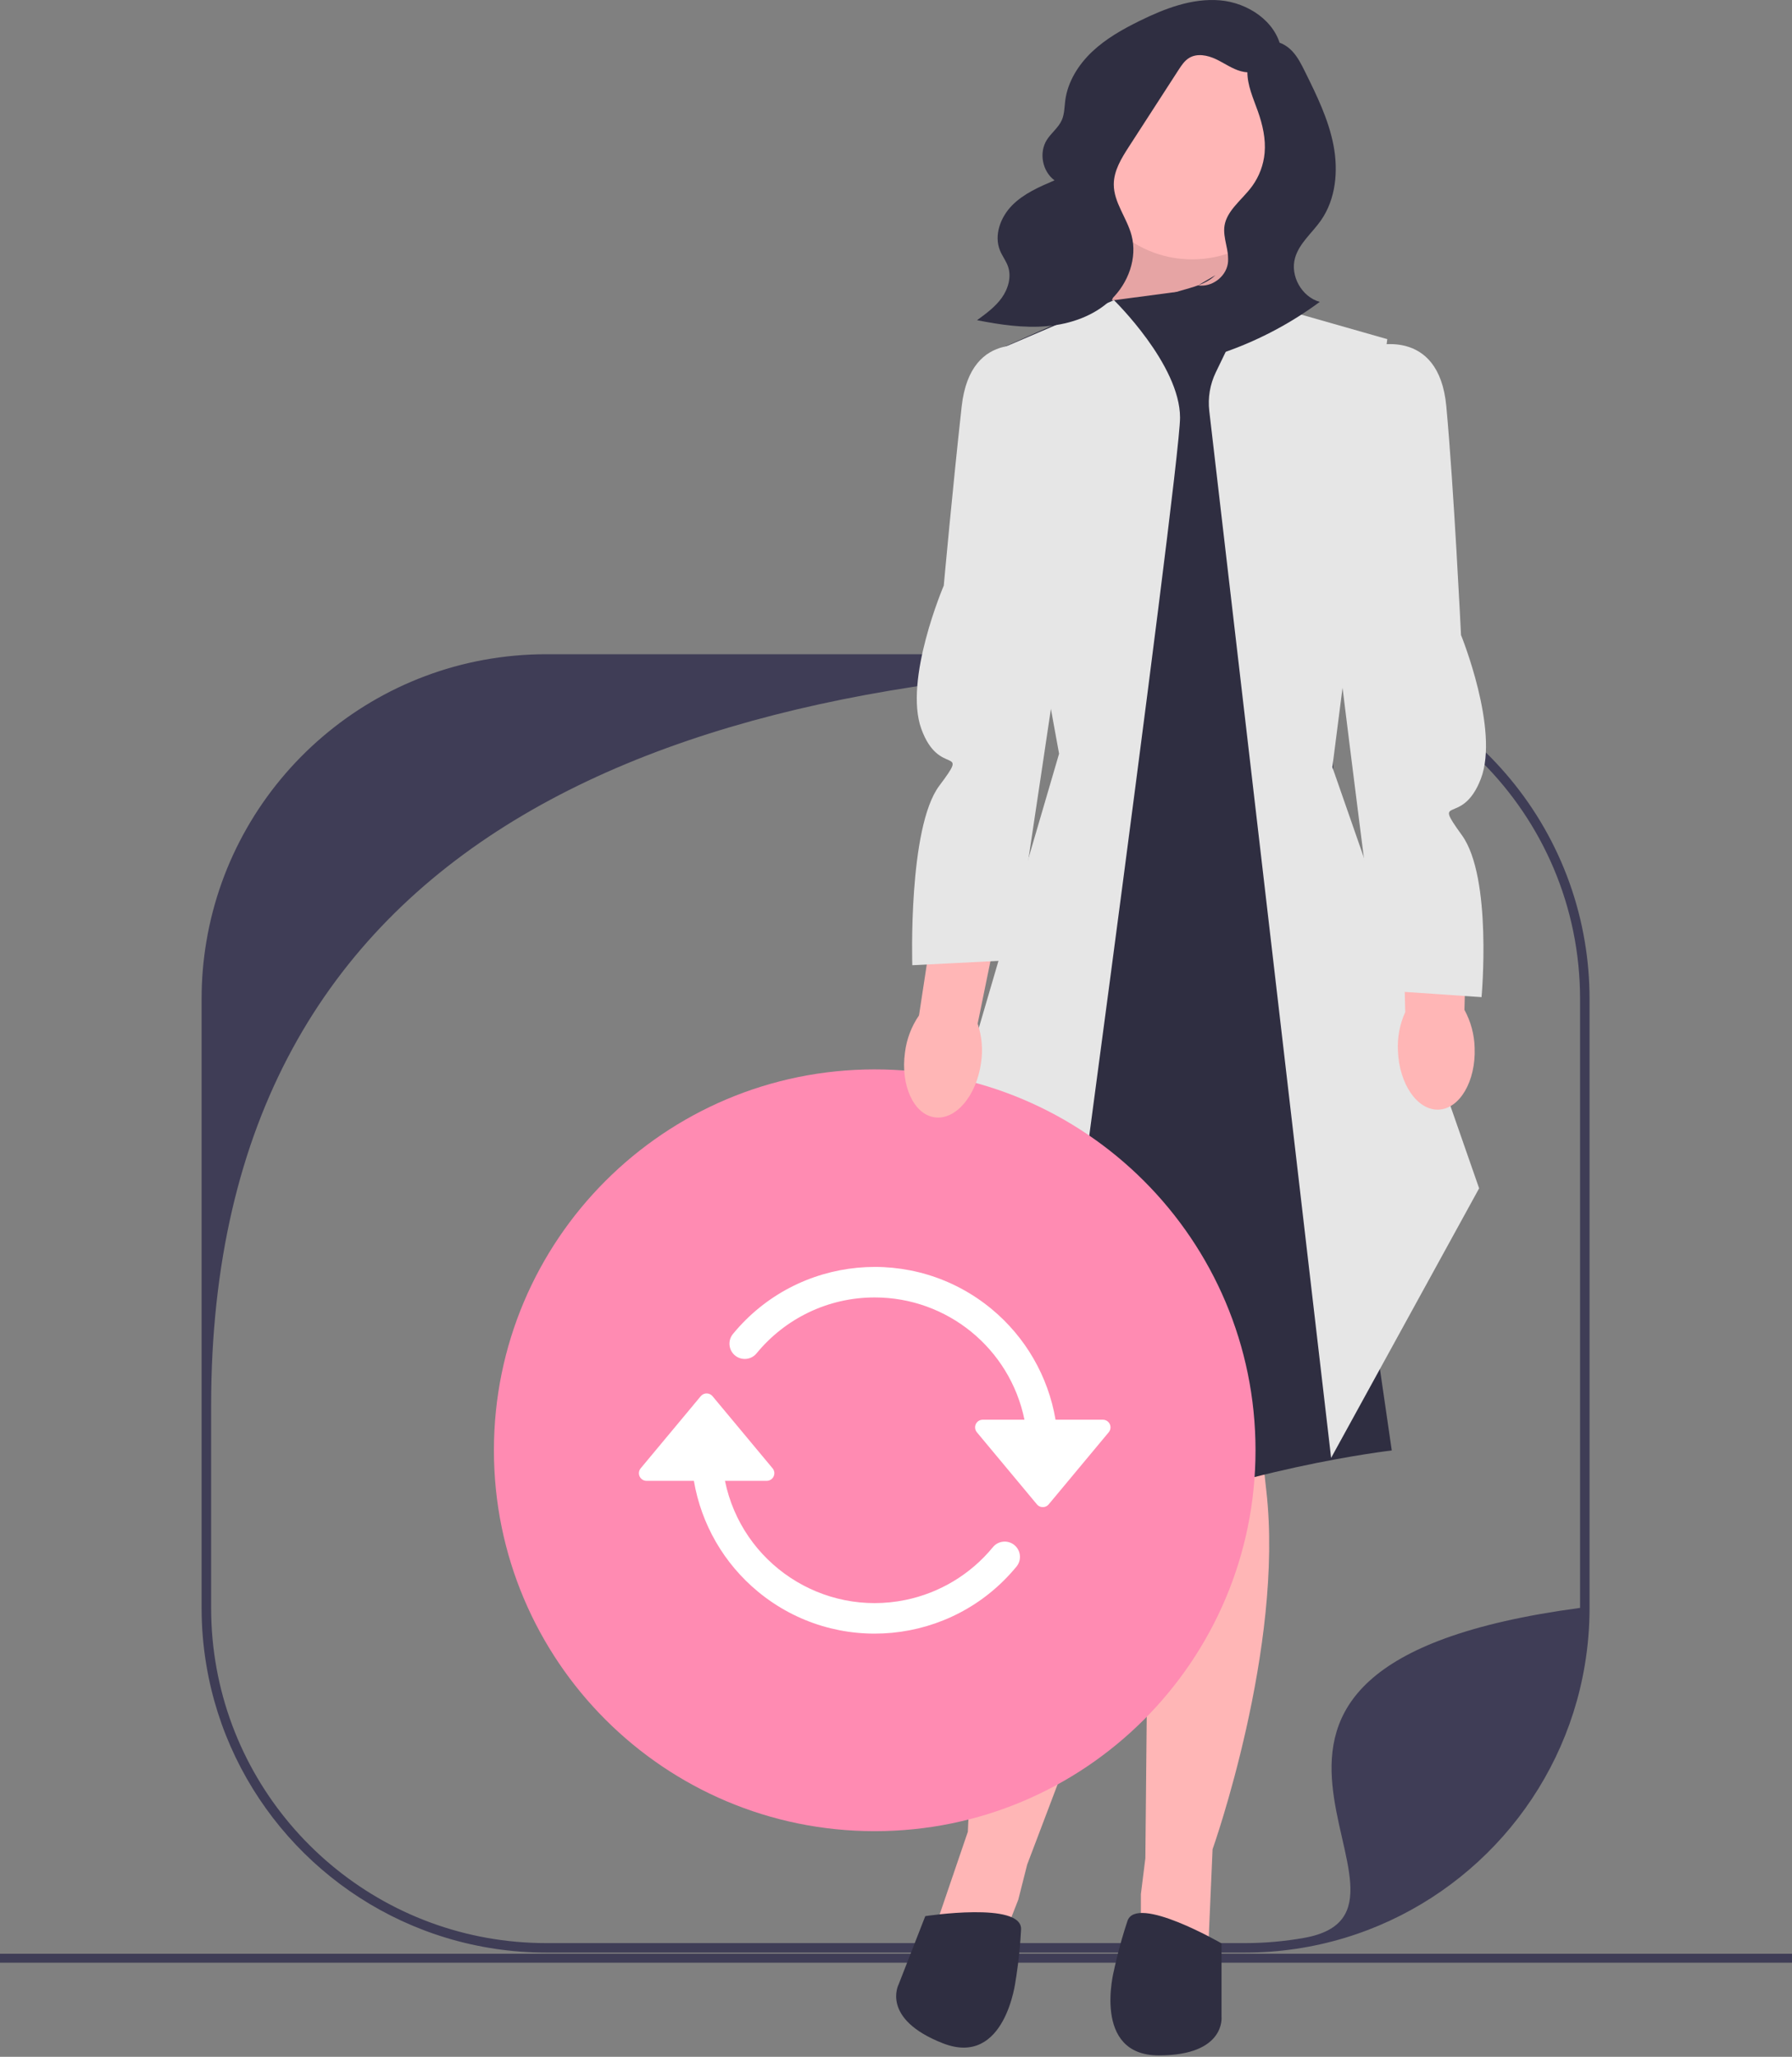 <?xml version="1.0" encoding="UTF-8"?> <svg xmlns="http://www.w3.org/2000/svg" width="400" height="459" viewBox="0 0 400 459" fill="none"><rect x="0" y="0" width="400" height="459" fill="#808080" stroke="none"/> <path d="M400 436H0V438H400V436Z" fill="#3F3D56"></path> <path d="M353.752 210.169C347.679 173.752 316.024 146 277.888 146H121.931C83.81 146 52.162 173.73 46.066 210.125C45.363 214.287 45 218.568 45 222.931V358.817C45 363.179 45.363 367.453 46.066 371.615C50.918 400.611 71.996 424.112 99.652 432.459C106.703 434.592 114.184 435.74 121.931 435.74H277.888C285.635 435.74 293.116 434.592 300.167 432.459C327.83 424.104 348.916 400.589 353.752 371.571C354.449 367.423 354.811 363.164 354.811 358.817V222.931C354.811 218.583 354.449 214.317 353.752 210.169H353.752V210.169V210.169ZM291.086 432.459C286.798 433.222 282.391 433.622 277.888 433.622H121.931C117.428 433.622 113.021 433.222 108.732 432.459C73.715 426.23 47.126 395.627 47.126 358.817V313.711C47.126 186.261 150.438 148.126 277.888 148.126C319.201 148.126 352.693 181.618 352.693 222.931V358.817C252.403 372.237 326.104 426.23 291.086 432.459L291.086 432.459V432.459Z" fill="#3F3D56"></path> <path d="M211.162 249.186L217.162 288.186L305.162 276.186L296.662 230.619L211.162 249.186Z" fill="#FF8BB2"></path> <path d="M280.226 30.342H243.842V68.003H280.226V30.342Z" fill="#2F2E41"></path> <path d="M247.162 70.186L256.162 43.187H273.705L274.627 70.186H247.162Z" fill="#FFB6B6"></path> <path opacity="0.1" d="M247.162 70.186L256.162 43.187H273.705L274.627 70.186H247.162Z" fill="black"></path> <path d="M256.662 310.687L255.662 414.687L254.662 422.687V434.171L269.662 435.687L270.662 412.687C270.662 412.687 286.662 367.687 282.662 332.687C278.662 297.687 280.662 307.687 280.662 307.687L256.662 310.687Z" fill="#FFB6B6"></path> <path d="M266.184 318.854L229.283 416.092L227.304 423.908L223.126 434.605L208.603 430.561L216.038 408.773C216.038 408.773 217.504 361.035 233.962 329.889C250.42 298.742 244.92 307.329 244.92 307.329L266.184 318.854V318.854V318.854Z" fill="#FFB6B6"></path> <path d="M247.162 67.186L220.162 79.186L237.402 168.199L234.678 295.954L216.678 333.954C216.678 333.954 213.662 355.687 244.662 341.687C275.662 327.687 310.662 323.687 310.662 323.687L302.162 265.187L294.662 111.687L295.662 77.686L273.662 63.687L247.162 67.186V67.186Z" fill="#2F2E41"></path> <path d="M232.124 335.343L202.162 285.186L236.402 168.198L220.162 79.186L248.653 66.989C248.653 66.989 263.402 81.352 263.402 93.198C263.402 105.045 232.124 335.343 232.124 335.343V335.343V335.343Z" fill="#E6E6E6"></path> <path d="M297.125 325.343L269.928 91.715C269.584 88.765 270.088 85.778 271.379 83.104L279.162 66.989L309.662 75.686L297.402 171.198L330.162 265.186L297.125 325.343Z" fill="#E6E6E6"></path> <path d="M272.662 433.686C272.662 433.686 253.662 422.686 251.662 428.686C249.662 434.686 248.662 439.686 248.662 439.686C248.662 439.686 243.662 458.686 258.662 458.686C273.662 458.686 272.662 450.045 272.662 450.045V433.686Z" fill="#2F2E41"></path> <path d="M206.536 427.606C206.536 427.606 228.236 424.272 227.916 430.588C227.596 436.904 226.709 441.926 226.709 441.926C226.709 441.926 224.455 461.443 210.482 455.986C196.51 450.529 200.585 442.844 200.585 442.844L206.536 427.606L206.536 427.606V427.606Z" fill="#2F2E41"></path> <path d="M266.103 57.881C279.833 57.881 290.963 46.751 290.963 33.021C290.963 19.291 279.833 8.161 266.103 8.161C252.373 8.161 241.243 19.291 241.243 33.021C241.243 46.751 252.373 57.881 266.103 57.881Z" fill="#FFB6B6"></path> <path d="M285.965 10.868C284.808 4.738 278.516 0.593 272.3 0.073C266.084 -0.447 259.995 1.9 254.397 4.652C250.603 6.517 246.867 8.62 243.793 11.524C240.72 14.427 238.333 18.221 237.781 22.413C237.586 23.896 237.611 25.446 237.004 26.813C236.246 28.521 234.618 29.681 233.635 31.271C231.873 34.121 232.682 38.269 235.387 40.248C231.987 41.697 228.493 43.209 225.901 45.844C223.309 48.479 221.813 52.547 223.235 55.958C223.738 57.165 224.57 58.222 225 59.457C225.817 61.802 225.039 64.466 223.591 66.483C222.142 68.499 220.097 69.995 218.089 71.455C223.251 72.467 228.52 73.255 233.759 72.783C238.998 72.311 244.256 70.475 248.05 66.831C251.843 63.188 253.93 57.567 252.569 52.486C251.527 48.593 248.61 45.183 248.612 41.153C248.614 38.056 250.355 35.262 252.037 32.661L263.056 15.619C263.717 14.597 264.413 13.539 265.457 12.914C267.233 11.851 269.537 12.319 271.41 13.201C273.282 14.084 274.993 15.35 276.989 15.897C281.063 17.014 285.79 14.449 287.075 10.424" fill="#2F2E41"></path> <path d="M271.28 61.425C269.208 63.431 266.223 64.078 263.456 64.891C260.689 65.703 257.746 66.982 256.501 69.583C255.28 72.133 256.166 75.371 258.188 77.348C260.209 79.325 263.146 80.158 265.973 80.119C268.801 80.08 271.556 79.251 274.215 78.289C281.486 75.658 288.372 71.967 294.588 67.37C290.561 66.256 287.927 61.553 289.08 57.538C290.017 54.271 292.885 51.992 294.836 49.209C298.196 44.418 298.755 38.102 297.643 32.357C296.53 26.611 293.911 21.286 291.319 16.039C290.5 14.381 289.661 12.694 288.383 11.357C287.105 10.019 285.295 9.061 283.455 9.253C280.402 9.571 278.452 12.923 278.431 15.993C278.411 19.062 279.757 21.948 280.779 24.843C281.831 27.825 282.563 30.987 282.28 34.137C282.044 36.777 281.084 39.348 279.532 41.497C278.334 43.157 276.807 44.549 275.505 46.128C274.497 47.349 273.605 48.731 273.34 50.291C272.858 53.13 274.523 56.003 274.067 58.846C273.584 61.852 270.422 64.153 267.413 63.687" fill="#2F2E41"></path> <path d="M195.249 408.645C242.193 408.645 280.249 370.589 280.249 323.645C280.249 276.7 242.193 238.645 195.249 238.645C148.305 238.645 110.249 276.7 110.249 323.645C110.249 370.589 148.305 408.645 195.249 408.645Z" fill="#FF8BB2"></path> <path d="M246.179 316.822H235.612C233.968 307.135 228.895 298.362 221.32 292.105C203.885 277.705 178.079 280.165 163.679 297.599C163.63 297.655 163.582 297.712 163.537 297.771C162.386 299.262 162.663 301.404 164.154 302.555C165.645 303.705 167.787 303.429 168.938 301.938C175.194 294.359 184.662 289.536 195.249 289.536C211.457 289.538 225.428 300.942 228.675 316.822H219.356C218.958 316.823 218.572 316.962 218.266 317.217C217.542 317.82 217.444 318.896 218.047 319.619L231.458 335.718C231.524 335.797 231.596 335.87 231.675 335.936C232.399 336.539 233.474 336.442 234.077 335.718L247.488 319.619C247.743 319.313 247.883 318.927 247.884 318.528C247.884 317.587 247.121 316.823 246.179 316.822V316.822V316.822Z" fill="white"></path> <path d="M226.344 344.734C224.852 343.583 222.71 343.859 221.56 345.351C216.598 351.359 209.729 355.487 202.095 357.05C183.634 360.83 165.603 348.928 161.823 330.466H171.141C172.083 330.466 172.847 329.702 172.846 328.76C172.846 328.361 172.706 327.975 172.451 327.669L159.04 311.57C158.437 310.847 157.361 310.749 156.638 311.353C156.559 311.419 156.486 311.491 156.42 311.57L143.009 327.669C142.407 328.393 142.505 329.468 143.228 330.071C143.535 330.326 143.92 330.466 144.319 330.466H154.886C156.53 340.153 161.602 348.926 169.178 355.183C186.612 369.583 212.419 367.124 226.819 349.689C226.868 349.634 226.915 349.576 226.96 349.518C228.111 348.026 227.835 345.884 226.344 344.734H226.344V344.734Z" fill="white"></path> <path d="M218.982 237.193C217.952 244.56 213.317 249.999 208.629 249.344C203.942 248.688 200.977 242.185 202.008 234.816C202.379 231.867 203.451 229.05 205.135 226.6L209.891 195.444L224.464 197.988L218.228 228.432C219.175 231.25 219.434 234.255 218.982 237.193H218.982V237.193Z" fill="#FFB6B6"></path> <path d="M231.662 77.687C231.662 77.687 216.662 72.687 214.662 90.687C212.662 108.687 210.662 130.687 210.662 130.687C210.662 130.687 201.662 151.687 205.662 162.687C209.662 173.687 216.662 166.017 209.662 175.352C202.662 184.687 203.637 215.399 203.637 215.399L226.162 214.265C226.162 214.265 238.662 131.687 238.662 129.687C238.662 127.687 231.662 77.686 231.662 77.686V77.687V77.687Z" fill="#E6E6E6"></path> <path d="M329.161 233.849C329.44 241.282 325.831 247.451 321.101 247.627C316.371 247.804 312.312 241.922 312.034 234.487C311.882 231.518 312.443 228.557 313.671 225.85L312.887 194.343L327.68 194.29L326.882 225.356C328.309 227.964 329.091 230.877 329.161 233.849L329.161 233.849V233.849Z" fill="#FFB6B6"></path> <path d="M306.07 77.348C306.07 77.348 321.157 72.617 322.835 90.65C324.513 108.683 326.119 141.715 326.119 141.715C326.119 141.715 334.743 162.873 330.547 173.799C326.351 184.726 319.489 176.933 326.321 186.391C333.153 195.849 330.701 222.523 330.701 222.523L308.2 220.986C308.2 220.986 298.106 142.215 298.142 140.215C298.177 138.215 306.07 77.348 306.07 77.348L306.07 77.348V77.348Z" fill="#E6E6E6"></path> </svg> 
